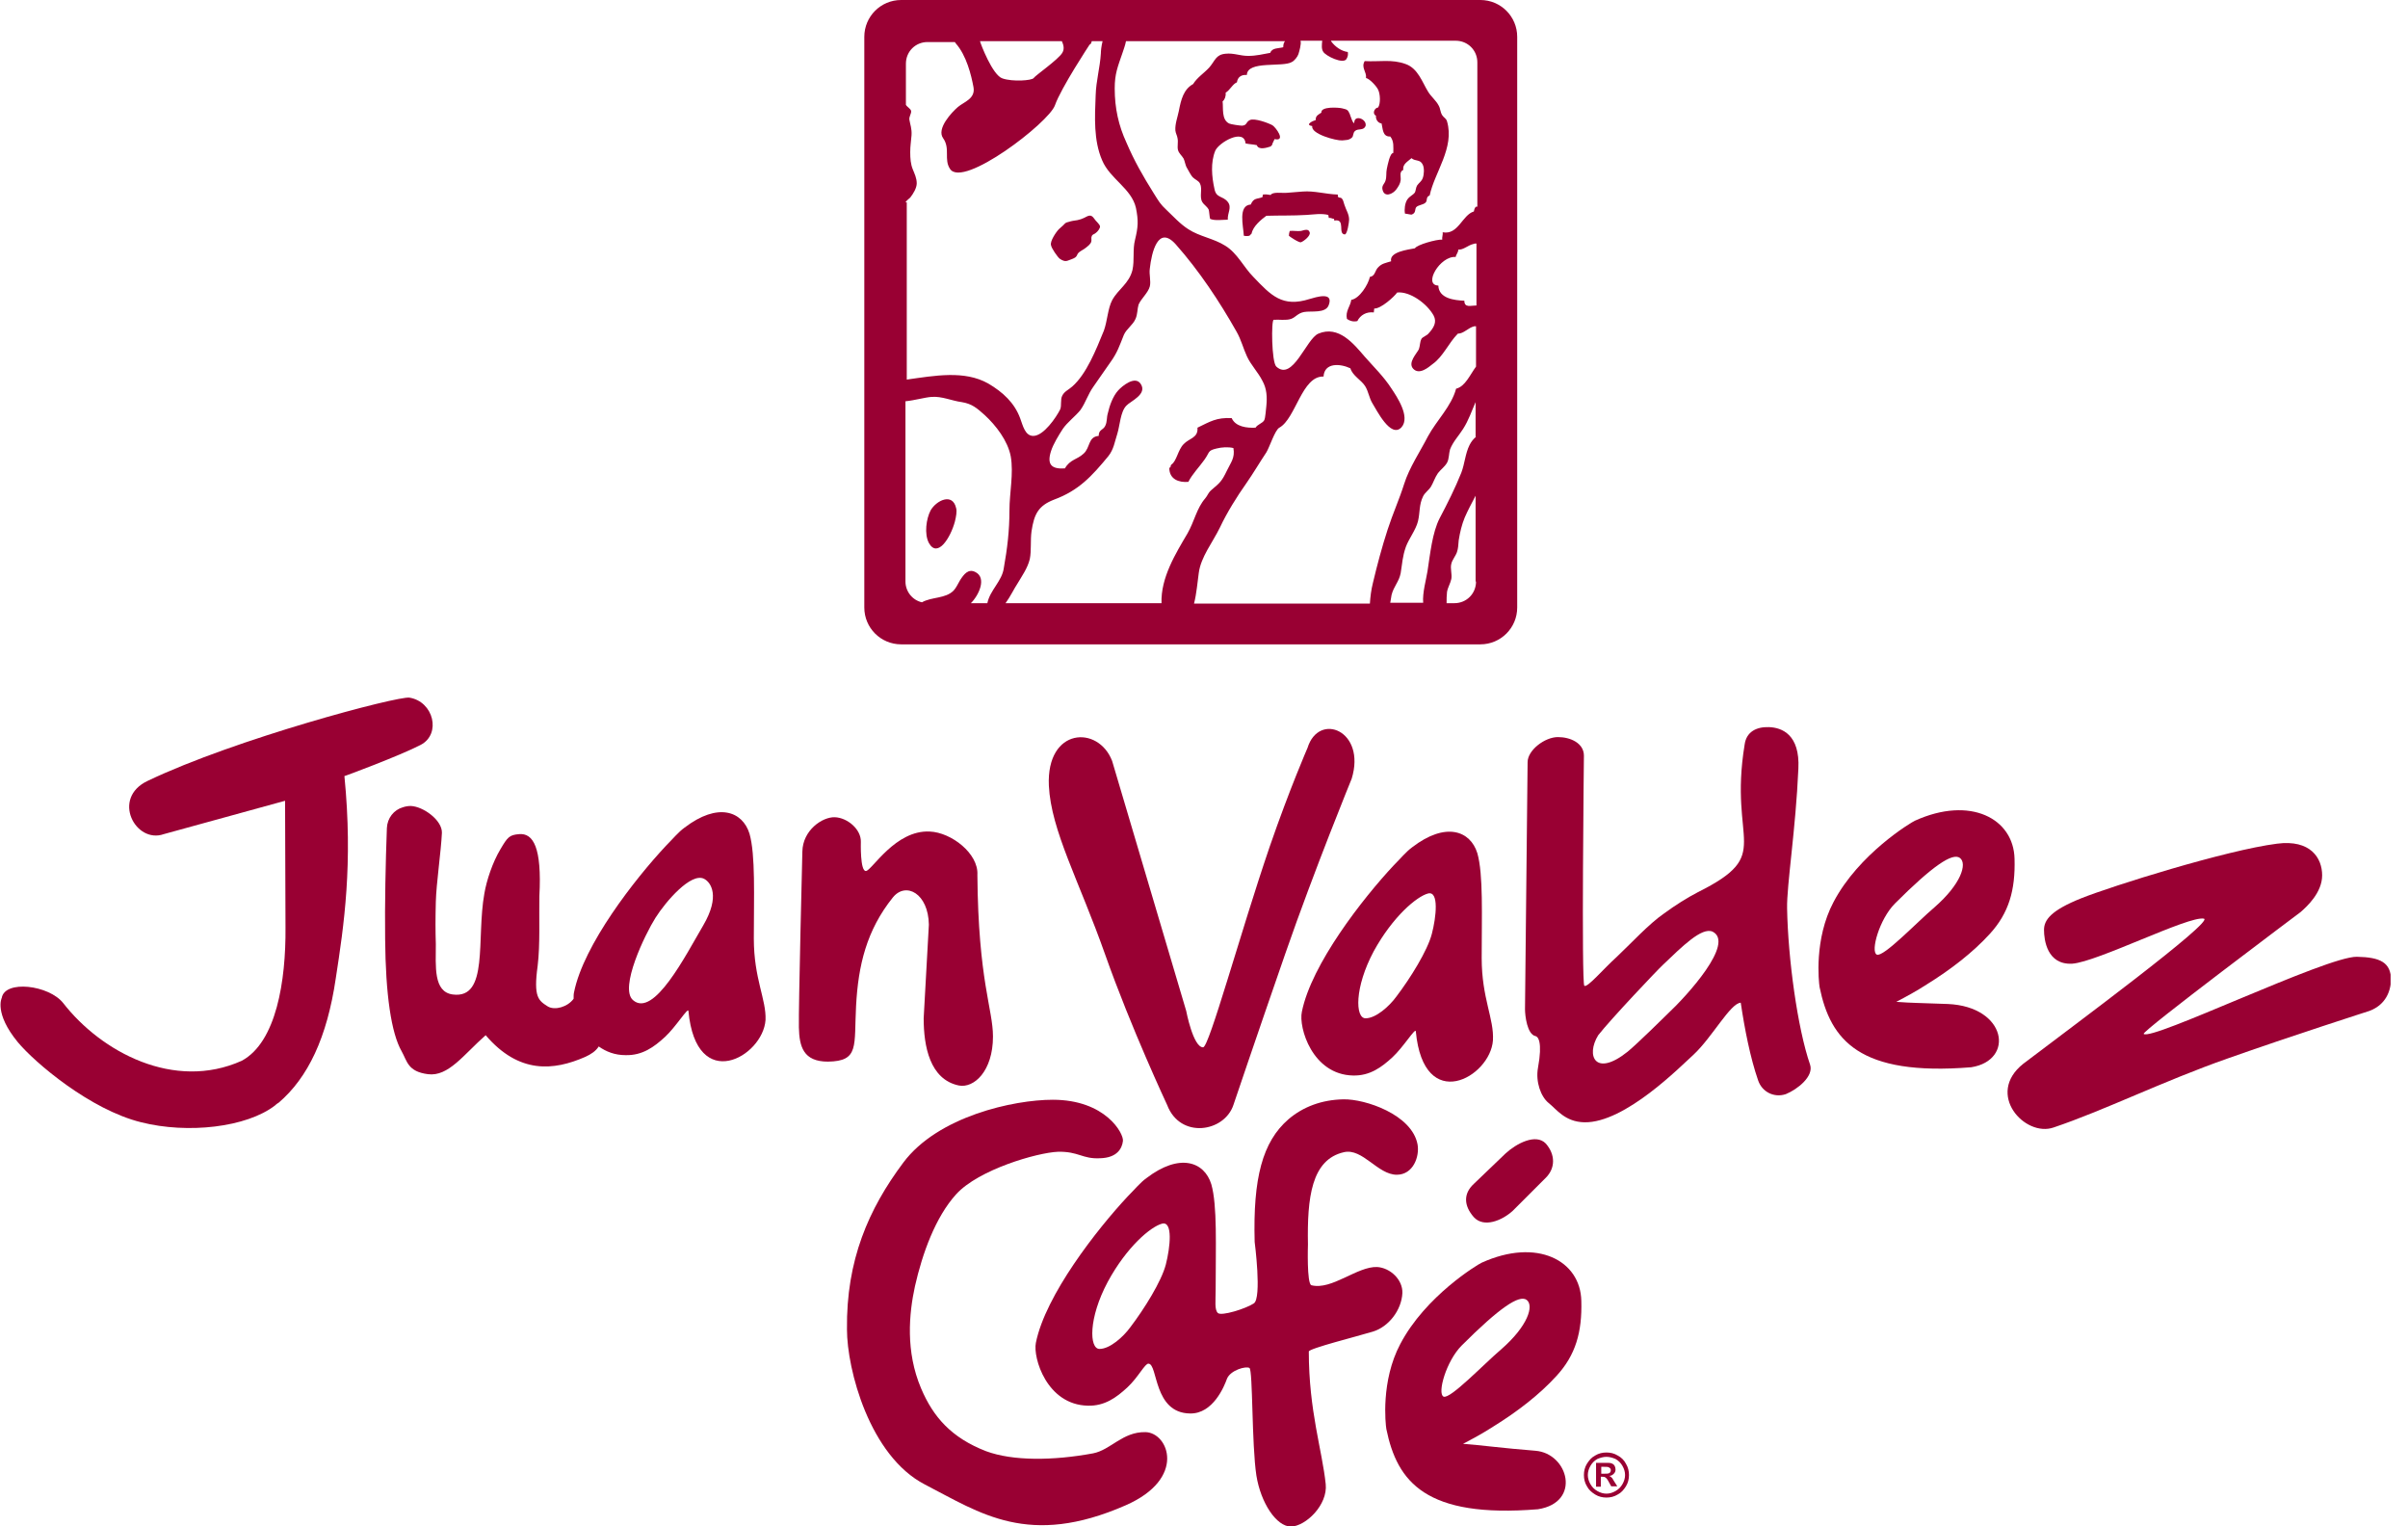<svg width="101" height="64" viewBox="0 0 101 64" fill="none" xmlns="http://www.w3.org/2000/svg">
<g clip-path="url(#clip0)">
<path fill-rule="evenodd" clip-rule="evenodd" d="M39.032 21.406C38.851 21.751 38.76 22.387 38.96 22.769C39.323 23.423 39.868 22.551 40.05 21.878C40.105 21.66 40.141 21.442 40.105 21.315C39.959 20.643 39.269 20.988 39.032 21.406ZM56.295 8.341C56.223 8.232 56.095 8.359 56.114 8.159C55.587 8.141 55.132 7.995 54.642 8.032C54.424 8.05 54.169 8.068 53.969 8.086C53.788 8.104 53.37 8.032 53.297 8.177C53.206 8.159 53.079 8.141 52.97 8.159C52.97 8.195 52.952 8.232 52.952 8.268C52.715 8.359 52.588 8.286 52.461 8.577C51.916 8.613 52.152 9.486 52.17 9.885C52.225 9.903 52.352 9.903 52.407 9.885C52.443 9.849 52.461 9.831 52.497 9.794C52.552 9.486 52.915 9.195 53.115 9.049C53.679 9.031 54.224 9.049 54.805 9.013C55.114 8.995 55.405 8.94 55.714 9.013C55.714 9.049 55.732 9.086 55.732 9.122C55.732 9.122 55.732 9.122 55.732 9.14C55.823 9.122 55.877 9.177 55.95 9.177C55.968 9.195 55.95 9.231 55.968 9.249C56.459 9.158 56.095 9.813 56.404 9.831C56.513 9.831 56.586 9.304 56.586 9.213C56.586 8.977 56.459 8.813 56.386 8.577C56.35 8.486 56.35 8.413 56.295 8.341ZM54.569 9.685C54.405 9.704 54.242 9.667 54.096 9.685C54.078 9.74 54.06 9.831 54.06 9.885C54.06 9.903 54.496 10.194 54.569 10.158C54.678 10.121 54.987 9.885 54.932 9.74C54.878 9.576 54.714 9.649 54.569 9.685ZM60.493 4.834C60.402 4.688 60.42 4.561 60.347 4.434C60.239 4.216 60.02 4.052 59.893 3.834C59.657 3.453 59.475 2.871 58.967 2.689C58.385 2.471 57.858 2.599 57.24 2.562C57.077 2.835 57.331 3.016 57.295 3.271C57.458 3.307 57.749 3.634 57.803 3.761C57.894 3.943 57.913 4.343 57.803 4.507C57.64 4.525 57.549 4.779 57.713 4.852C57.694 5.015 57.803 5.161 57.949 5.179C58.003 5.397 57.985 5.742 58.312 5.724C58.476 5.924 58.44 6.16 58.44 6.415C58.294 6.415 58.203 6.923 58.167 7.087C58.131 7.25 58.167 7.414 58.112 7.578C58.076 7.705 57.949 7.777 57.985 7.941C58.058 8.304 58.421 8.141 58.567 7.941C58.658 7.814 58.73 7.705 58.748 7.559C58.767 7.396 58.676 7.214 58.858 7.123C58.821 6.887 59.039 6.778 59.203 6.633C59.366 6.778 59.566 6.669 59.675 6.905C59.748 7.051 59.73 7.323 59.675 7.468C59.621 7.614 59.53 7.65 59.439 7.777C59.384 7.868 59.384 7.995 59.348 8.068C59.257 8.195 59.13 8.214 59.021 8.377C58.93 8.522 58.894 8.777 58.93 8.959C59.003 8.959 59.185 9.013 59.221 8.995C59.403 8.922 59.33 8.777 59.403 8.686C59.493 8.595 59.675 8.595 59.784 8.504C59.893 8.413 59.784 8.268 59.966 8.195C60.166 7.232 61.02 6.196 60.693 5.088C60.656 4.961 60.566 4.943 60.493 4.834ZM56.804 5.124C56.786 5.306 56.604 4.761 56.622 4.797C56.532 4.597 56.513 4.597 56.295 4.543C56.15 4.507 55.387 4.452 55.423 4.725C55.314 4.797 55.169 4.852 55.187 5.034C55.06 5.07 54.714 5.233 55.041 5.288C54.969 5.615 56.041 5.906 56.295 5.888C56.441 5.869 56.568 5.888 56.695 5.779C56.786 5.706 56.731 5.579 56.84 5.488C56.968 5.379 57.186 5.488 57.276 5.288C57.349 4.997 56.822 4.797 56.804 5.124ZM44.447 10.848C44.575 10.939 44.684 10.976 44.811 10.921C44.902 10.885 45.029 10.848 45.102 10.794C45.174 10.739 45.174 10.685 45.211 10.63C45.301 10.521 45.429 10.485 45.538 10.394C45.629 10.321 45.756 10.231 45.774 10.121C45.792 10.049 45.756 9.976 45.792 9.903C45.828 9.813 45.901 9.831 45.974 9.758C46.047 9.704 46.156 9.558 46.137 9.486C46.119 9.395 45.956 9.267 45.901 9.177C45.756 8.959 45.647 9.049 45.465 9.14C45.392 9.177 45.283 9.213 45.193 9.231C45.065 9.249 44.938 9.267 44.829 9.304C44.684 9.34 44.702 9.34 44.593 9.449C44.538 9.504 44.466 9.558 44.411 9.613C44.302 9.722 44.029 10.121 44.084 10.285C44.102 10.412 44.357 10.776 44.447 10.848ZM62.092 0H37.797C36.943 0 36.252 0.691 36.252 1.545V25.476C36.252 26.331 36.943 27.021 37.797 27.021H62.092C62.946 27.021 63.637 26.331 63.637 25.476V1.545C63.637 0.691 62.946 0 62.092 0ZM44.538 1.726C44.593 1.853 44.666 2.035 44.556 2.217C44.375 2.508 43.43 3.162 43.357 3.271C43.285 3.38 42.467 3.434 42.049 3.289C41.631 3.162 41.122 1.817 41.104 1.726H44.538V1.726ZM37.978 8.486C37.978 8.468 37.978 8.468 37.978 8.486C38.051 8.377 38.106 8.359 38.178 8.286C38.306 8.123 38.451 7.886 38.451 7.687C38.451 7.468 38.36 7.287 38.287 7.105C38.197 6.887 38.178 6.651 38.178 6.378C38.178 6.106 38.215 5.924 38.233 5.67C38.251 5.397 38.178 5.233 38.142 5.015C38.124 4.888 38.233 4.761 38.215 4.652C38.197 4.561 38.051 4.488 37.997 4.397V2.671C37.997 2.162 38.396 1.763 38.905 1.763H40.05C40.068 1.781 40.068 1.799 40.086 1.817C40.541 2.326 40.74 3.162 40.831 3.652C40.922 4.143 40.432 4.27 40.177 4.488C39.923 4.706 39.269 5.397 39.559 5.797C39.868 6.233 39.578 6.687 39.85 7.087C40.395 7.905 43.993 5.143 44.248 4.416C44.502 3.689 45.701 1.872 45.701 1.872C45.756 1.853 45.774 1.799 45.792 1.726H46.246C46.192 1.944 46.174 2.144 46.174 2.235C46.137 2.853 45.974 3.38 45.956 3.998C45.919 4.906 45.865 5.888 46.228 6.723C46.555 7.505 47.464 7.905 47.646 8.722C47.755 9.267 47.736 9.522 47.609 10.049C47.5 10.467 47.591 10.903 47.5 11.321C47.355 11.902 46.901 12.12 46.646 12.593C46.465 12.938 46.446 13.465 46.301 13.865C45.974 14.664 45.574 15.682 44.974 16.209C44.811 16.354 44.647 16.409 44.556 16.591C44.466 16.754 44.538 17.009 44.466 17.172C44.302 17.499 43.775 18.28 43.339 18.28C42.994 18.28 42.903 17.844 42.794 17.554C42.558 16.899 42.067 16.445 41.449 16.082C40.45 15.518 39.196 15.755 38.033 15.918V8.486H37.978ZM41.413 25.295H40.722C41.068 24.95 41.395 24.223 40.904 23.986C40.613 23.841 40.432 24.077 40.268 24.332C40.177 24.495 40.086 24.677 39.995 24.768C39.65 25.113 39.087 25.022 38.669 25.258C38.269 25.168 37.978 24.804 37.978 24.386V16.827C38.36 16.791 38.796 16.663 39.069 16.645C39.505 16.609 39.923 16.809 40.341 16.863C40.777 16.936 40.977 17.117 41.304 17.408C41.776 17.844 42.267 18.48 42.394 19.135C42.521 19.861 42.34 20.661 42.34 21.406C42.34 22.26 42.249 23.005 42.103 23.823C42.031 24.368 41.522 24.75 41.413 25.295ZM48.718 25.295H42.176C42.376 25.022 42.539 24.677 42.685 24.459C42.867 24.15 43.103 23.823 43.194 23.441C43.266 23.078 43.212 22.66 43.266 22.278C43.375 21.551 43.557 21.206 44.211 20.952C45.247 20.57 45.792 19.971 46.483 19.135C46.719 18.844 46.755 18.517 46.864 18.19C46.973 17.844 46.992 17.263 47.246 17.009C47.409 16.827 48.136 16.536 47.846 16.1C47.609 15.736 47.064 16.191 46.901 16.372C46.683 16.609 46.537 17.009 46.465 17.336C46.41 17.517 46.446 17.681 46.355 17.863C46.265 18.044 46.083 18.008 46.083 18.28C45.629 18.317 45.738 18.771 45.447 19.026C45.174 19.28 44.884 19.262 44.666 19.643C44.102 19.68 43.902 19.48 44.084 18.916C44.175 18.626 44.411 18.244 44.575 17.99C44.756 17.717 45.12 17.445 45.32 17.19C45.538 16.881 45.629 16.536 45.865 16.209C46.101 15.882 46.337 15.518 46.574 15.191C46.864 14.792 46.955 14.501 47.137 14.047C47.246 13.792 47.519 13.629 47.627 13.374C47.718 13.174 47.7 12.956 47.755 12.775C47.864 12.52 48.154 12.284 48.227 12.011C48.282 11.793 48.191 11.503 48.227 11.266C48.3 10.594 48.572 9.413 49.317 10.249C50.299 11.357 51.153 12.647 51.861 13.901C52.061 14.246 52.152 14.628 52.298 14.937C52.461 15.3 52.77 15.609 52.952 15.973C53.133 16.3 53.152 16.645 53.115 17.027C53.097 17.136 53.079 17.535 53.024 17.626C52.952 17.753 52.752 17.79 52.661 17.935C52.298 17.953 51.825 17.899 51.662 17.535C51.026 17.499 50.753 17.681 50.226 17.935C50.262 18.371 49.881 18.371 49.645 18.626C49.408 18.862 49.354 19.334 49.136 19.48C49.063 19.552 49.154 19.552 49.045 19.625C49.045 20.098 49.445 20.243 49.844 20.207C50.008 19.88 50.299 19.589 50.517 19.28C50.753 18.953 50.644 18.898 51.026 18.808C51.244 18.753 51.516 18.735 51.734 18.789C51.807 19.207 51.625 19.389 51.462 19.734C51.244 20.189 51.171 20.243 50.807 20.552C50.662 20.679 50.662 20.77 50.553 20.897C50.19 21.315 50.099 21.86 49.808 22.369C49.317 23.205 48.681 24.223 48.718 25.295ZM61.91 24.386C61.91 24.895 61.511 25.295 61.002 25.295H60.675C60.675 25.131 60.675 24.968 60.693 24.822C60.729 24.622 60.838 24.459 60.874 24.277C60.911 24.077 60.82 23.841 60.874 23.641C60.911 23.478 61.056 23.314 61.111 23.151C61.165 22.987 61.165 22.86 61.183 22.66C61.238 22.315 61.311 22.006 61.438 21.697C61.565 21.406 61.729 21.097 61.892 20.788V24.386H61.91ZM61.91 18.317C61.801 18.408 61.71 18.517 61.638 18.662C61.456 19.026 61.438 19.444 61.292 19.825C61.038 20.461 60.711 21.115 60.384 21.733C60.075 22.333 59.984 23.241 59.875 23.95C59.821 24.295 59.657 24.859 59.693 25.276H58.312C58.331 25.168 58.349 25.058 58.367 24.95C58.458 24.586 58.676 24.404 58.748 24.041C58.821 23.605 58.821 23.35 58.967 22.932C59.094 22.587 59.384 22.224 59.475 21.86C59.566 21.479 59.512 21.17 59.693 20.806C59.766 20.661 59.93 20.552 60.02 20.407C60.111 20.261 60.184 20.025 60.311 19.843C60.438 19.68 60.584 19.589 60.693 19.407C60.784 19.244 60.766 19.026 60.82 18.844C60.947 18.517 61.183 18.28 61.365 17.99C61.601 17.626 61.729 17.227 61.892 16.863V18.317H61.91ZM61.91 12.811C61.692 12.811 61.42 12.92 61.42 12.611C61.002 12.593 60.347 12.52 60.329 11.975C59.675 11.957 60.402 10.721 61.056 10.776C61.074 10.667 61.165 10.594 61.165 10.467C61.383 10.485 61.565 10.285 61.801 10.231C61.838 10.212 61.874 10.212 61.928 10.212V12.811H61.91ZM61.91 8.668C61.856 8.704 61.838 8.777 61.819 8.868C61.329 9.013 61.165 9.867 60.511 9.74C60.529 9.831 60.475 9.958 60.493 10.049C60.257 10.031 59.421 10.267 59.348 10.412C59.075 10.467 58.258 10.558 58.349 10.957C58.112 11.03 57.967 11.048 57.822 11.194C57.658 11.339 57.694 11.575 57.458 11.612C57.386 11.939 57.022 12.52 56.677 12.575C56.641 12.847 56.422 13.047 56.495 13.374C56.622 13.465 56.768 13.501 56.931 13.465C57.059 13.211 57.313 13.065 57.622 13.102C57.622 13.047 57.64 12.993 57.64 12.938C57.913 12.956 58.476 12.447 58.603 12.266C59.148 12.211 59.857 12.738 60.13 13.229C60.275 13.501 60.148 13.738 59.911 13.992C59.857 14.065 59.657 14.137 59.621 14.21C59.548 14.355 59.566 14.501 59.512 14.646C59.421 14.828 59.039 15.21 59.275 15.464C59.53 15.736 59.911 15.409 60.093 15.264C60.529 14.955 60.766 14.374 61.147 13.992C61.401 13.992 61.583 13.738 61.838 13.683C61.856 13.683 61.874 13.683 61.91 13.683V15.373C61.656 15.718 61.456 16.209 61.074 16.3C60.874 17.045 60.257 17.626 59.893 18.299C59.566 18.935 59.112 19.607 58.894 20.298C58.694 20.934 58.421 21.533 58.203 22.206C57.967 22.932 57.767 23.677 57.586 24.441C57.513 24.731 57.476 25.022 57.458 25.313H50.081C50.19 24.895 50.226 24.404 50.281 24.023C50.371 23.35 50.862 22.751 51.171 22.115C51.462 21.497 51.88 20.825 52.279 20.261C52.57 19.843 52.825 19.407 53.115 18.971C53.242 18.771 53.479 18.026 53.66 17.935C54.351 17.554 54.605 15.755 55.514 15.791C55.55 15.191 56.223 15.246 56.641 15.446C56.731 15.755 57.095 15.936 57.258 16.191C57.404 16.427 57.422 16.681 57.567 16.918C57.731 17.172 58.331 18.408 58.785 17.917C59.166 17.481 58.585 16.627 58.367 16.3C58.04 15.791 57.622 15.391 57.24 14.955C56.786 14.428 56.15 13.629 55.296 13.992C54.787 14.21 54.224 16.009 53.533 15.373C53.333 15.191 53.315 13.411 53.424 13.411C53.642 13.392 53.933 13.447 54.151 13.374C54.351 13.302 54.424 13.138 54.696 13.084C54.987 13.029 55.605 13.156 55.732 12.793C55.95 12.211 55.187 12.466 54.932 12.538C53.788 12.902 53.315 12.393 52.57 11.612C52.17 11.212 51.898 10.612 51.389 10.303C50.898 9.994 50.317 9.922 49.844 9.613C49.499 9.395 49.208 9.068 48.936 8.813C48.663 8.559 48.609 8.45 48.391 8.104C47.936 7.378 47.573 6.742 47.246 5.978C46.919 5.27 46.755 4.543 46.755 3.707C46.755 3.089 46.883 2.798 47.082 2.217C47.119 2.09 47.191 1.926 47.228 1.726H53.897C53.842 1.799 53.824 1.872 53.824 1.981C53.624 2.035 53.352 1.999 53.279 2.217C52.97 2.271 52.697 2.344 52.352 2.344C52.007 2.344 51.752 2.217 51.407 2.253C50.989 2.29 50.971 2.544 50.717 2.835C50.499 3.071 50.208 3.253 50.044 3.525C49.645 3.743 49.535 4.179 49.445 4.652C49.39 4.924 49.281 5.197 49.299 5.47C49.317 5.615 49.372 5.67 49.39 5.797C49.426 5.96 49.372 6.142 49.408 6.287C49.445 6.433 49.572 6.524 49.645 6.651C49.699 6.76 49.717 6.942 49.79 7.051C49.844 7.141 49.953 7.359 50.026 7.432C50.135 7.541 50.281 7.578 50.335 7.705C50.444 7.923 50.299 8.25 50.426 8.468C50.499 8.595 50.626 8.65 50.699 8.795C50.717 8.85 50.735 9.122 50.753 9.158V9.177C50.953 9.267 51.28 9.213 51.498 9.213C51.48 8.922 51.68 8.704 51.498 8.468C51.28 8.195 51.007 8.323 50.935 7.905C50.826 7.414 50.771 6.814 50.971 6.324C51.116 5.978 52.188 5.361 52.243 6.015C52.407 6.051 52.552 6.051 52.715 6.087C52.788 6.306 53.133 6.196 53.297 6.142C53.333 6.106 53.315 6.106 53.352 6.087C53.37 5.997 53.424 5.924 53.461 5.833C53.951 5.942 53.515 5.342 53.37 5.252C53.206 5.161 52.625 4.943 52.425 5.034C52.243 5.124 52.316 5.252 52.098 5.27C52.007 5.27 51.625 5.215 51.553 5.179C51.225 5.015 51.316 4.525 51.28 4.252C51.371 4.179 51.425 4.034 51.407 3.889C51.607 3.761 51.698 3.525 51.88 3.453C51.916 3.216 52.08 3.126 52.298 3.144C52.316 2.526 53.806 2.835 54.187 2.599C54.296 2.544 54.424 2.38 54.46 2.271C54.496 2.162 54.587 1.835 54.551 1.726V1.708H55.459C55.441 1.872 55.423 2.053 55.496 2.162C55.587 2.344 56.35 2.708 56.477 2.471C56.532 2.38 56.55 2.29 56.532 2.181C56.259 2.144 56.005 1.963 55.841 1.744C55.841 1.726 55.823 1.726 55.823 1.708H61.056C61.565 1.708 61.965 2.108 61.965 2.617V8.668H61.91Z" fill="#990033"/>
<path d="M31.618 39.359C31.618 37.579 31.691 35.852 31.437 34.962C31.146 34.017 30.11 33.635 28.711 34.708C28.457 34.889 28.22 35.18 27.93 35.471C26.639 36.852 24.477 39.614 24.077 41.613C24.059 41.685 24.059 41.776 24.059 41.885C23.805 42.231 23.278 42.376 22.987 42.212C22.587 41.958 22.369 41.831 22.551 40.504C22.66 39.614 22.605 38.451 22.623 37.579C22.733 35.543 22.369 34.926 21.769 34.98C21.37 35.017 21.297 35.089 20.988 35.616C20.661 36.161 20.407 36.925 20.316 37.47C19.971 39.378 20.516 41.904 18.989 41.704C18.172 41.594 18.28 40.522 18.28 39.596C18.262 39.014 18.262 38.524 18.28 37.815C18.299 37.052 18.499 35.707 18.535 34.926C18.553 34.399 17.753 33.817 17.227 33.799C17.117 33.799 17.009 33.817 16.899 33.853C16.518 33.962 16.245 34.308 16.227 34.726C16.173 36.161 16.136 37.924 16.154 39.378C16.173 41.704 16.409 43.321 16.845 44.084C17.081 44.502 17.099 44.938 17.953 45.047C18.808 45.156 19.444 44.229 20.37 43.412C21.769 45.047 23.223 44.902 24.55 44.32C24.786 44.211 24.986 44.084 25.113 43.884C25.422 44.102 25.785 44.248 26.24 44.248C26.948 44.266 27.439 43.902 27.893 43.484C28.348 43.066 28.856 42.231 28.875 42.394C29.202 45.901 32 44.32 32.109 42.776C32.145 41.904 31.618 41.049 31.618 39.359ZM29.492 38.814C28.765 40.05 27.421 42.703 26.549 41.94C25.967 41.431 27.057 39.178 27.494 38.487C27.93 37.797 28.983 36.579 29.529 36.852C29.819 36.997 30.219 37.579 29.492 38.814Z" fill="#990033"/>
<path d="M83.462 39.16C84.261 38.287 84.534 37.324 84.497 36.016C84.461 34.326 82.644 33.363 80.318 34.417C80.154 34.489 77.956 35.816 76.902 37.833C76.084 39.378 76.284 41.177 76.32 41.395C76.775 43.612 77.974 45.138 82.68 44.756C84.516 44.466 84.17 42.212 81.699 42.103C80.318 42.049 80.282 42.067 79.537 42.013C79.955 41.794 80.391 41.558 80.809 41.286C81.808 40.668 82.753 39.941 83.462 39.16ZM78.719 40.032C78.446 39.905 78.828 38.542 79.482 37.888C81.063 36.307 81.899 35.743 82.208 35.98C82.517 36.216 82.262 37.07 81.136 38.051C80.427 38.651 78.992 40.159 78.719 40.032Z" fill="#990033"/>
<path d="M65.29 57.694C66.09 56.822 66.362 55.859 66.326 54.551C66.29 52.861 64.472 51.898 62.147 52.952C61.983 53.024 59.784 54.351 58.73 56.368C57.913 57.913 58.112 59.712 58.149 59.93C58.603 62.147 59.802 63.673 64.509 63.291C66.344 63.001 65.781 60.947 64.4 60.838C63.019 60.729 62.11 60.602 61.365 60.547C61.783 60.329 62.219 60.093 62.637 59.821C63.637 59.203 64.582 58.476 65.29 57.694ZM60.547 58.567C60.275 58.44 60.656 57.077 61.311 56.422C62.892 54.842 63.727 54.278 64.036 54.514C64.345 54.751 64.091 55.605 62.964 56.586C62.255 57.186 60.82 58.694 60.547 58.567Z" fill="#990033"/>
<path d="M56.75 45.102C57.458 45.12 57.949 44.756 58.403 44.338C58.858 43.92 59.366 43.085 59.384 43.248C59.712 46.755 62.51 45.174 62.619 43.63C62.673 42.721 62.147 41.867 62.147 40.177C62.147 38.396 62.219 36.67 61.965 35.78C61.674 34.835 60.638 34.453 59.239 35.525C58.985 35.707 58.748 35.998 58.458 36.288C57.167 37.669 55.005 40.432 54.605 42.43C54.46 43.085 55.041 45.065 56.75 45.102ZM59.893 37.47C60.366 37.342 60.239 38.469 60.057 39.16C59.875 39.868 59.148 41.031 58.567 41.794C58.276 42.194 57.713 42.703 57.276 42.703C56.84 42.703 56.804 41.413 57.622 39.886C58.421 38.433 59.421 37.597 59.893 37.47Z" fill="#990033"/>
<path d="M17.645 31.237C18.517 30.782 18.19 29.42 17.172 29.256C16.681 29.183 9.885 30.982 6.196 32.745C4.652 33.472 5.688 35.398 6.869 34.98L11.957 33.581L11.975 38.905C11.993 41.122 11.593 43.702 10.14 44.484C7.305 45.756 4.252 44.12 2.653 42.067C2.053 41.304 0.2 41.086 0.073 41.849C0.073 41.849 -0.254 42.485 0.745 43.702C1.454 44.556 3.78 46.537 5.924 47.064C7.868 47.555 10.34 47.282 11.539 46.355C11.557 46.337 11.612 46.283 11.684 46.246C12.92 45.193 13.72 43.502 14.083 41.031C14.428 38.796 14.81 36.234 14.446 32.545C14.428 32.563 16.772 31.691 17.645 31.237Z" fill="#990033"/>
<path d="M38.996 34.871C37.56 34.798 36.579 36.488 36.325 36.525C36.07 36.561 36.107 35.307 36.107 35.307C36.125 34.78 35.543 34.29 35.017 34.271C34.489 34.253 33.672 34.817 33.654 35.707C33.654 35.707 33.49 42.285 33.508 43.085C33.526 43.884 33.69 44.52 34.726 44.52C36.052 44.502 35.816 43.866 35.907 42.176C35.998 40.486 36.343 39.014 37.451 37.633C37.997 36.961 38.941 37.47 38.96 38.778L38.742 42.703C38.742 43.866 38.996 45.265 40.214 45.52C40.849 45.647 41.649 44.92 41.649 43.466C41.649 42.321 41.031 41.122 40.995 36.688C41.049 35.798 39.905 34.907 38.996 34.871Z" fill="#990033"/>
<path d="M75.921 44.647C75.394 43.121 74.994 40.195 74.957 38.087C74.939 37.124 75.321 34.762 75.43 32.236C75.502 30.801 74.739 30.51 74.194 30.492C73.667 30.474 73.249 30.692 73.177 31.219C72.486 35.416 74.449 35.798 71.214 37.415C70.76 37.651 70.269 37.96 69.797 38.306C69.161 38.742 68.397 39.578 67.798 40.141C67.253 40.632 66.58 41.431 66.453 41.34C66.326 41.267 66.435 31.691 66.435 31.691C66.435 31.164 65.872 30.91 65.345 30.91C64.799 30.91 64.073 31.455 64.073 31.964L63.964 42.321C63.964 42.594 64.055 43.375 64.4 43.448C64.509 43.466 64.709 43.684 64.509 44.775C64.4 45.374 64.636 45.992 64.945 46.246C65.29 46.519 65.635 47.046 66.453 47.064C68.161 47.1 70.505 44.702 71.032 44.229C71.814 43.503 72.577 42.067 73.013 42.049C73.177 43.157 73.413 44.357 73.74 45.301C73.903 45.792 74.412 46.047 74.903 45.883C75.394 45.683 76.084 45.138 75.921 44.647ZM69.942 42.521C69.869 42.594 68.67 43.775 68.27 44.102C66.907 45.193 66.508 44.266 67.035 43.412C67.562 42.739 69.524 40.668 69.742 40.468C70.56 39.687 71.378 38.869 71.832 39.069C72.777 39.541 70.76 41.758 69.942 42.521Z" fill="#990033"/>
<path d="M54.842 31.364C54.842 31.364 54.096 33.072 53.261 35.489C52.007 39.16 50.717 43.92 50.462 43.92C50.044 43.92 49.754 42.394 49.754 42.394L46.646 31.909C46.065 30.401 43.884 30.51 43.993 32.945C44.084 34.835 45.265 36.943 46.355 40.032C47.446 43.121 48.954 46.337 48.954 46.337C49.499 47.773 51.353 47.482 51.734 46.337C51.734 46.337 52.697 43.484 53.915 39.977C55.132 36.47 56.695 32.654 56.695 32.654C57.313 30.637 55.314 29.838 54.842 31.364Z" fill="#990033"/>
<path d="M98.853 40.123C97.581 40.105 90.24 43.666 89.913 43.357C89.822 43.248 96.491 38.251 96.491 38.251C96.763 38.015 97.399 37.433 97.399 36.706C97.399 35.98 96.909 35.198 95.509 35.38C93.365 35.653 88.568 37.161 87.296 37.669C86.024 38.178 85.733 38.578 85.733 38.996C85.733 39.414 85.86 40.468 86.914 40.413C87.968 40.341 91.802 38.396 92.438 38.524C92.911 38.614 86.896 43.066 84.861 44.611C83.262 45.883 84.934 47.7 86.133 47.282C88.241 46.574 90.73 45.338 93.42 44.393C96.091 43.448 99.38 42.394 99.38 42.394C99.78 42.249 100.252 41.885 100.288 41.104C100.288 40.359 99.834 40.141 98.853 40.123Z" fill="#990033"/>
<path d="M48.045 60.057C47.082 60.039 46.592 60.802 45.847 60.947C44.175 61.256 42.485 61.274 41.358 60.856C39.905 60.293 39.141 59.421 38.633 58.221C37.978 56.677 38.124 55.096 38.378 53.933C38.687 52.57 39.232 51.044 40.105 50.081C41.049 49.045 43.503 48.336 44.375 48.3C45.247 48.282 45.392 48.609 46.137 48.572C46.864 48.554 47.064 48.154 47.1 47.846C47.137 47.537 46.374 46.119 44.157 46.119C42.521 46.119 39.341 46.81 37.888 48.754C36.434 50.698 35.489 52.843 35.525 55.75C35.525 57.422 36.47 61.056 38.796 62.255C41.122 63.455 43.139 64.909 47.209 63.128C49.79 62.001 49.008 60.075 48.045 60.057Z" fill="#990033"/>
<path d="M56.35 46.101C55.441 46.119 54.66 46.41 54.042 46.937C52.952 47.882 52.552 49.408 52.625 52.08C52.625 52.08 52.934 54.442 52.588 54.66C52.261 54.878 51.225 55.205 51.08 55.06C50.935 54.914 50.989 54.569 50.989 54.06C50.989 52.279 51.062 50.553 50.807 49.663C50.517 48.718 49.481 48.336 48.082 49.408C47.827 49.59 47.591 49.881 47.3 50.172C46.01 51.553 43.848 54.315 43.448 56.313C43.321 56.931 43.902 58.912 45.629 58.948C46.337 58.967 46.828 58.603 47.282 58.185C47.736 57.767 48.027 57.167 48.173 57.186C48.572 57.204 48.373 59.257 49.917 59.275C50.88 59.294 51.353 58.131 51.462 57.822C51.607 57.458 52.261 57.276 52.407 57.367C52.552 57.458 52.498 60.566 52.697 61.874C52.879 63.019 53.533 64.018 54.151 64.018C54.769 64 55.696 63.11 55.605 62.237C55.459 60.82 54.896 59.166 54.896 56.677C54.896 56.55 56.931 56.041 57.586 55.841C58.24 55.641 58.785 54.951 58.821 54.224C58.839 53.66 58.312 53.17 57.767 53.133C56.931 53.097 55.859 54.115 55.005 53.897C54.805 53.842 54.86 52.188 54.86 52.188C54.823 50.226 55.005 48.627 56.368 48.318C57.149 48.136 57.785 49.263 58.585 49.263C59.275 49.263 59.548 48.5 59.457 47.991C59.221 46.737 57.258 46.083 56.35 46.101ZM48.9 53.024C48.718 53.733 47.991 54.896 47.409 55.659C47.119 56.059 46.555 56.568 46.119 56.568C45.683 56.568 45.647 55.278 46.465 53.751C47.264 52.279 48.264 51.444 48.736 51.316C49.208 51.189 49.081 52.316 48.9 53.024Z" fill="#990033"/>
<path d="M64.836 47.955C64.418 47.519 63.6 47.955 63.146 48.373L61.819 49.645C61.365 50.062 61.401 50.571 61.819 51.044C62.237 51.498 63.001 51.189 63.455 50.771L64.818 49.408C65.254 48.99 65.236 48.409 64.836 47.955Z" fill="#990033"/>
<path d="M67.38 60.911C67.543 60.911 67.707 60.947 67.852 61.038C67.998 61.111 68.125 61.238 68.198 61.383C68.288 61.529 68.325 61.692 68.325 61.856C68.325 62.019 68.288 62.183 68.198 62.328C68.107 62.474 67.998 62.601 67.852 62.673C67.707 62.764 67.543 62.801 67.38 62.801C67.216 62.801 67.053 62.764 66.907 62.673C66.762 62.583 66.635 62.474 66.562 62.328C66.471 62.183 66.435 62.019 66.435 61.856C66.435 61.692 66.471 61.529 66.562 61.383C66.653 61.238 66.762 61.111 66.907 61.038C67.053 60.947 67.216 60.911 67.38 60.911ZM67.38 61.093C67.253 61.093 67.126 61.129 66.998 61.183C66.871 61.256 66.78 61.347 66.707 61.474C66.635 61.601 66.599 61.728 66.599 61.856C66.599 61.983 66.635 62.11 66.707 62.237C66.78 62.364 66.871 62.455 66.998 62.528C67.126 62.601 67.253 62.637 67.38 62.637C67.507 62.637 67.634 62.601 67.761 62.528C67.889 62.455 67.98 62.364 68.052 62.237C68.125 62.11 68.161 61.983 68.161 61.856C68.161 61.728 68.125 61.601 68.052 61.474C67.98 61.347 67.889 61.256 67.761 61.183C67.634 61.129 67.507 61.093 67.38 61.093ZM66.944 62.364V61.347H67.144C67.344 61.347 67.434 61.347 67.471 61.347C67.543 61.347 67.598 61.365 67.634 61.383C67.671 61.401 67.707 61.438 67.725 61.474C67.743 61.511 67.761 61.565 67.761 61.62C67.761 61.692 67.743 61.747 67.689 61.801C67.634 61.856 67.58 61.892 67.489 61.892C67.525 61.91 67.543 61.91 67.562 61.928C67.58 61.947 67.598 61.965 67.634 62.001C67.634 62.019 67.671 62.056 67.707 62.128L67.834 62.328H67.58L67.489 62.165C67.434 62.056 67.38 61.983 67.344 61.965C67.307 61.928 67.253 61.928 67.198 61.928H67.144V62.346H66.944V62.364ZM67.162 61.801H67.253C67.38 61.801 67.453 61.801 67.471 61.783C67.507 61.783 67.525 61.765 67.543 61.728C67.562 61.71 67.562 61.674 67.562 61.656C67.562 61.62 67.562 61.601 67.543 61.583C67.525 61.565 67.507 61.547 67.471 61.529C67.434 61.511 67.362 61.511 67.253 61.511H67.162V61.801Z" fill="#990033"/>
</g>
<defs>
<clipPath id="clip0">
<rect width="100.27" height="64" fill="white"/>
</clipPath>
</defs>
</svg>
